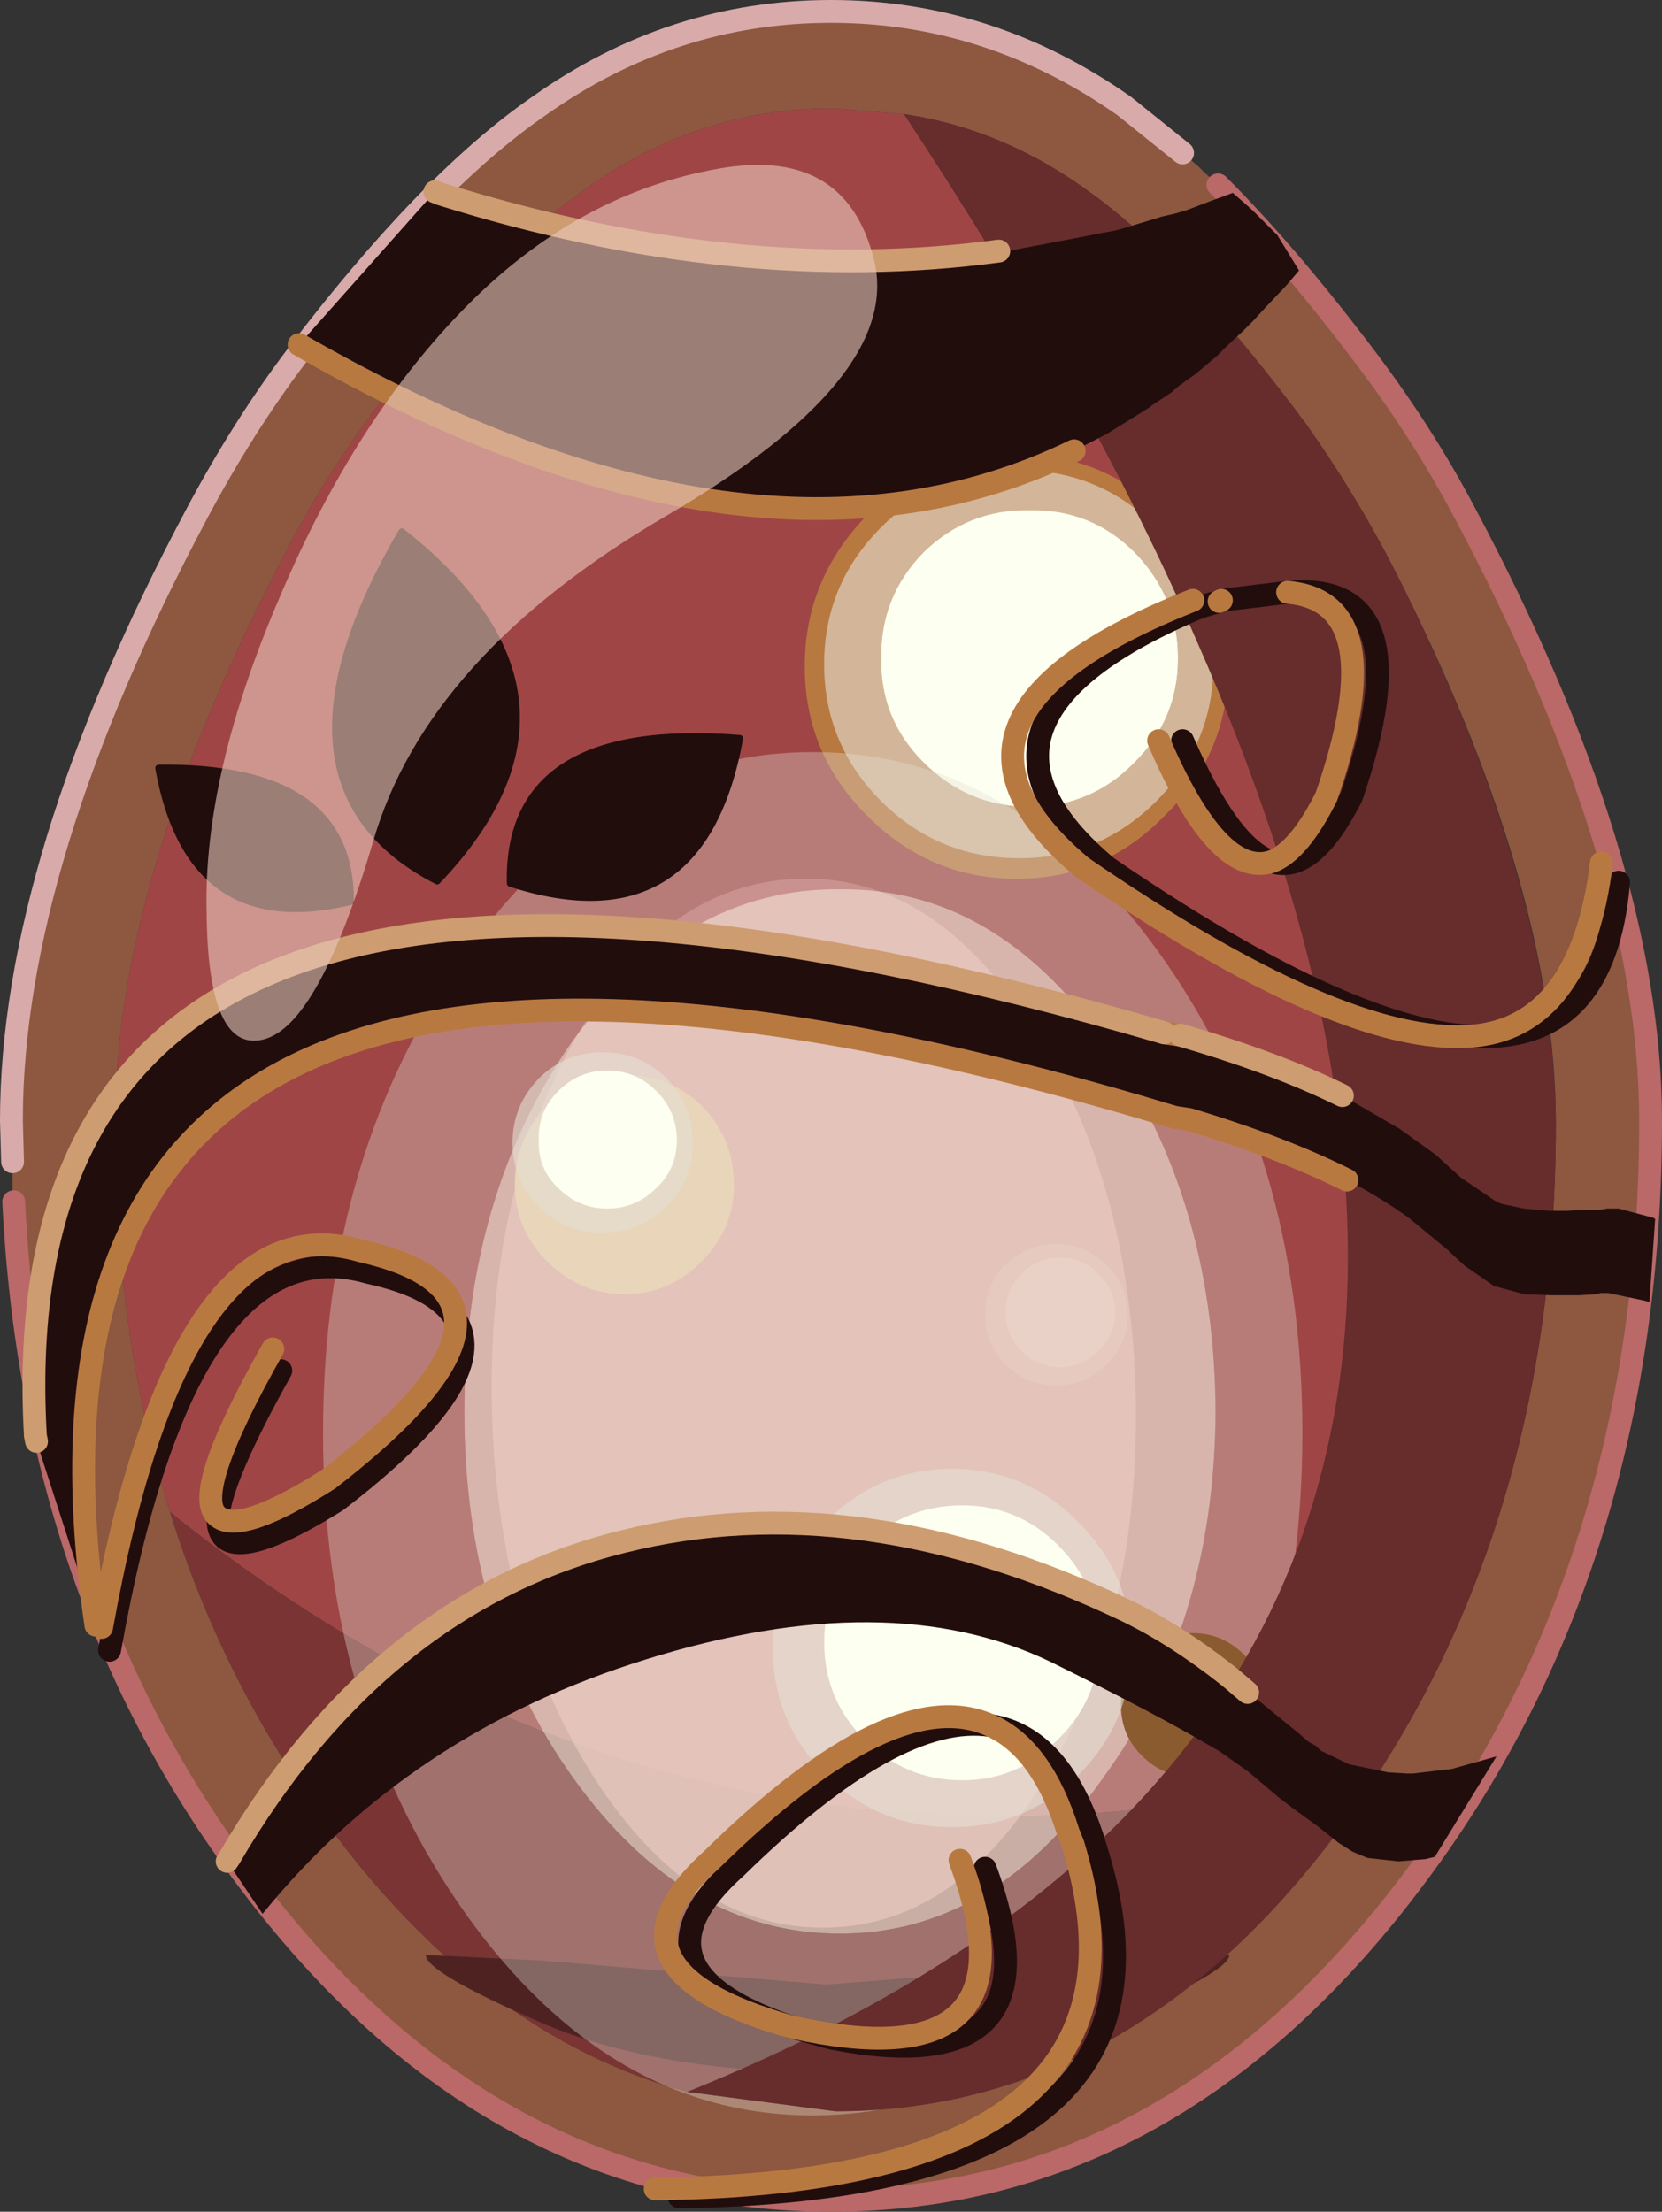 <?xml version="1.0" encoding="UTF-8"?>
<svg version="1.1" viewBox="0 0 72.8 96.9" xmlns="http://www.w3.org/2000/svg" xmlns:cc="http://creativecommons.org/ns#" xmlns:dc="http://purl.org/dc/elements/1.1/" xmlns:rdf="http://www.w3.org/1999/02/22-rdf-syntax-ns#" xmlns:xlink="http://www.w3.org/1999/xlink">
<rect x="0" y="0" width="72.8" height="96.9" fill="#333333" stroke="none"/>
<g transform="translate(-238.45,-152)">
<use transform="translate(238.45,152)" width="72.8" height="96.9" xlink:href="#c"/>
<use transform="matrix(1.086,0,0,1.448,252.6,184.95)" width="39.5" height="41.25" xlink:href="#b"/>
<use transform="translate(239.45,157)" width="71.5" height="91.75" xlink:href="#a"/>
</g>
<defs>
<g id="c" transform="translate(-238.45,-152)">
<path d="m290.25 158.7 0.7 0.6 0.25 0.25 0.6 0.55q3.05 3.05 6.45 7.55 2.5 3.3 4.35 6.8 8.15 15.3 8.15 26.65 0 19.6-10.55 33.45-10.5 13.85-25.35 13.85-14.9 0-25.4-13.85-9.55-12.55-10.4-29.9l-0.05-0.55v-1.2l-0.05-1.8q0-11.35 8.15-26.65 2-3.75 4.3-6.8 5.8-7.65 10.65-11 5.85-4.15 12.8-4.15t12.85 4.15l2.55 2.05m-12.2-1.7-3-0.25q-6.15-0.05-11.25 3.75-4.3 3.05-9.4 10.1-2 2.75-3.75 6.2-7.2 14-7.15 24.4l0.05 2.9q0.3 7.55 2.35 14.15 2.3 7.4 6.8 13.55 6.85 9.4 15.85 11.85l6.5 0.85q13.05-0.05 22.3-12.7t9.25-30.6q0-10.4-7.15-24.4-1.65-3.2-3.8-6.2l-4.7-5.85q-2.45-2.65-4.65-4.25-3.85-2.85-8.25-3.5" fill="#8d583f" fill-rule="evenodd"/>
<path d="m245.9 218.25q-2.05-6.6-2.35-14.15l-0.05-2.9q-0.05-10.4 7.15-24.4 1.75-3.45 3.75-6.2 5.1-7.05 9.4-10.1 5.1-3.8 11.25-3.75l3 0.25q8.15 12.35 12.9 23.15 14.5 32.95-2.95 51.15-23.15 2.2-42.1-13.05" fill="#a04545" fill-rule="evenodd"/>
<path d="m268.55 243.65q-9-2.45-15.85-11.85-4.5-6.15-6.8-13.55 18.95 15.25 42.1 13.05-7.1 7.4-19.45 12.35" fill="#7a3434" fill-rule="evenodd"/>
<path d="m291.8 160.1q3.05 3.05 6.45 7.55 2.5 3.3 4.35 6.8 8.15 15.3 8.15 26.65 0 19.6-10.55 33.45-10.5 13.85-25.35 13.85-14.9 0-25.4-13.85-9.55-12.55-10.4-29.9" fill="none" stroke="#ba6868" stroke-linecap="round" stroke-linejoin="round"/>
<path d="m239 202.9-0.05-1.8q0-11.35 8.15-26.65 2-3.75 4.3-6.8 5.8-7.65 10.65-11 5.85-4.15 12.8-4.15t12.85 4.15l2.55 2.05" fill="none" stroke="#d9aaaa" stroke-linecap="round" stroke-linejoin="round"/>
<path d="m274.25 242.8q-7.35-0.1-12.25-2.25t-4.9-2.9l5.15 0.25 12.4 1.05 12.5-1 5.15-0.3q0 0.75-5.35 3t-12.7 2.15" fill="#4f2222" fill-rule="evenodd"/>
<path d="m281.6 209.6q0-1.3 0.9-2.2 0.95-0.9 2.2-0.9 1.3 0 2.2 0.9 0.95 0.9 0.95 2.2t-0.95 2.2q-0.9 0.9-2.2 0.9-1.25 0-2.2-0.9-0.9-0.9-0.9-2.2m0.9-0.1q0 1 0.7 1.7t1.7 0.7q0.95 0 1.65-0.7 0.75-0.7 0.75-1.7t-0.75-1.7q-0.7-0.7-1.65-0.7-1 0-1.7 0.7t-0.7 1.7" fill="#e4dfd3" fill-opacity=".6" fill-rule="evenodd"/>
<path d="m282.5 209.5q0-1 0.7-1.7t1.7-0.7q0.95 0 1.65 0.7 0.75 0.7 0.75 1.7t-0.75 1.7q-0.7 0.7-1.65 0.7-1 0-1.7-0.7t-0.7-1.7" fill="#fdfff0" fill-rule="evenodd"/>
<path d="m284.5 229.45q-3.9 6.85-9.75 7-5.9 0.15-10.2-6.45-4.3-6.65-4.55-16.15t3.65-16.35 9.85-7q5.85-0.15 10.1 6.45 4.35 6.6 4.6 16.15 0.2 9.5-3.7 16.35" fill="#c17171" fill-opacity=".8" fill-rule="evenodd"/>
<path d="m276.4 174.6q2.75-2.7 6.6-2.7 3.8 0 6.5 2.7 2.75 2.8 2.75 6.6t-2.75 6.5q-2.7 2.8-6.5 2.8-3.85 0-6.6-2.8-2.7-2.7-2.7-6.5t2.7-6.6" fill="#b87941" fill-rule="evenodd"/>
<path d="m274.55 181.1q0-3.5 2.5-6t6.05-2.5q3.5 0 6 2.5t2.5 6-2.5 6-6 2.5q-3.55 0-6.05-2.5t-2.5-6m2.5-0.25q-0.05 2.65 1.85 4.55 1.95 1.95 4.65 1.95t4.6-1.95q1.9-1.9 1.9-4.55 0-2.7-1.9-4.65-1.9-1.9-4.6-1.85-2.7-0.05-4.65 1.85-1.9 1.95-1.85 4.65" fill="#e4dfd3" fill-opacity=".6" fill-rule="evenodd"/>
<path d="m277.05 180.85q-0.05-2.7 1.85-4.65 1.95-1.9 4.65-1.85 2.7-0.05 4.6 1.85 1.9 1.95 1.9 4.65 0 2.65-1.9 4.55-1.9 1.95-4.6 1.95t-4.65-1.95q-1.9-1.9-1.85-4.55" fill="#fdfff0" fill-rule="evenodd"/>
<path d="m262.4 200.45q1.45-1.35 3.4-1.35 2 0 3.4 1.35 1.4 1.45 1.4 3.45 0 1.95-1.4 3.35-1.4 1.45-3.4 1.45-1.95 0-3.4-1.45-1.4-1.4-1.4-3.35 0-2 1.4-3.45" fill="#ca9768" fill-rule="evenodd"/>
</g>
<g id="b">
<path d="m39.5 20.6q0 8.5-5.8 14.6-5.8 6.05-13.95 6.05t-13.95-6.05q-5.8-6.1-5.8-14.6t5.8-14.55 13.95-6.05 13.95 6.05 5.8 14.55m-8.05-11.9q-4.4-4.6-10.6-4.55-6.25-0.05-10.75 4.55-4.4 4.7-4.4 11.25 0 6.5 4.4 11.1 4.5 4.7 10.75 4.7 6.2 0 10.6-4.7 4.5-4.6 4.55-11.1-0.05-6.55-4.55-11.25" fill="#e4dfd3" fill-opacity=".361" fill-rule="evenodd"/>
<path d="m31.45 8.7q4.5 4.7 4.55 11.25-0.05 6.5-4.55 11.1-4.4 4.7-10.6 4.7-6.25 0-10.75-4.7-4.4-4.6-4.4-11.1 0-6.55 4.4-11.25 4.5-4.6 10.75-4.55 6.2-0.05 10.6 4.55" fill="#fdfff0" fill-opacity=".6" fill-rule="evenodd"/>
</g>
<g id="a" transform="translate(-239.45,-157)">
<path d="m288.5 224.5q0.9-0.95 2.2-0.95t2.25 0.95q0.9 0.9 0.95 2.2-0.05 1.35-0.95 2.25-0.95 0.9-2.25 0.9t-2.2-0.9q-0.95-0.9-0.95-2.25 0-1.3 0.95-2.2" fill="#8b5b30" fill-rule="evenodd"/>
<path d="m299.45 176.8q7.1 14.05 7.15 24.4 0 17.9-9.25 30.65-9.25 12.65-22.3 12.65l-6.5-0.85q12.4-5 19.45-12.35 17.4-18.2 2.9-51.15-4.7-10.85-12.85-23.15 4.4 0.65 8.25 3.5 2.2 1.6 4.6 4.25 2.25 2.45 4.75 5.8 2.15 3.05 3.8 6.25" fill="#672c2c" fill-rule="evenodd"/>
<path d="m274.55 223.95q0 2.5 1.75 4.25 1.8 1.8 4.3 1.8 2.45 0 4.2-1.8 1.8-1.75 1.8-4.25 0-2.45-1.8-4.25-1.75-1.75-4.2-1.75-2.5 0-4.3 1.75-1.75 1.8-1.75 4.25m-2.25 0.25q0-3.2 2.3-5.5 2.3-2.35 5.55-2.35t5.55 2.35q2.3 2.3 2.3 5.5 0 3.25-2.3 5.55t-5.55 2.3-5.55-2.3-2.3-5.55" fill="#e4dfd3" fill-opacity=".6" fill-rule="evenodd"/>
<path d="m274.55 223.95q0-2.45 1.75-4.25 1.8-1.75 4.3-1.75 2.45 0 4.2 1.75 1.8 1.8 1.8 4.25 0 2.5-1.8 4.25-1.75 1.8-4.2 1.8-2.5 0-4.3-1.8-1.75-1.75-1.75-4.25" fill="#fdfff0" fill-rule="evenodd"/>
<path d="m262.05 201.95q-0.05 1.25 0.85 2.1 0.9 0.9 2.15 0.9t2.15-0.9q0.9-0.85 0.9-2.1t-0.9-2.15-2.15-0.9-2.15 0.9-0.85 2.15m-1.15 0.1q0-1.6 1.15-2.8 1.15-1.15 2.8-1.15t2.8 1.15q1.15 1.2 1.15 2.8 0 1.65-1.15 2.8t-2.8 1.15-2.8-1.15-1.15-2.8" fill="#e4dfd3" fill-opacity=".6" fill-rule="evenodd"/>
<path d="m262.05 201.95q-0.05-1.25 0.85-2.15t2.15-0.9 2.15 0.9 0.9 2.15-0.9 2.1q-0.9 0.9-2.15 0.9t-2.15-0.9q-0.9-0.85-0.85-2.1" fill="#fdfff0" fill-rule="evenodd"/>
<path d="m282.2 163 0.65-0.05 3.15-0.6 0.75-0.15 0.3-0.05 0.45-0.1 1.65-0.5 0.15-0.05 0.65-0.15 0.5-0.15 1.05-0.4 0.95-0.35 0.85 0.75 1.1 1.1 0.95 1.55-0.55 0.65-0.9 0.95-0.55 0.6-0.45 0.45-0.75 0.7-0.4 0.4-0.95 0.8-0.7 0.5-0.35 0.3-0.9 0.6-0.05 0.05-1.85 1.15-1.45 0.75q-14 6.8-33.95-4.65l5.95-6.7 0.25 0.1q12.95 4.05 24.45 2.5m15.25 40.7q-2.9-1.45-6.9-2.65l-0.65-0.1q-52.85-15.95-47.25 22.25l-2.6-8.05-0.05-0.25q-1.85-32.6 49.45-17.65l0.7 0.1q4.15 1.2 7.1 2.65l2.5 1.45 1.6 1.15 0.6 0.55 0.5 0.45 1.4 0.95 0.15 0.1 0.25 0.1 0.95 0.2 1.1 0.1h0.8l0.7-0.05h0.75l0.3-0.05h0.5l1.5 0.4 0.1 0.05-0.25 3.65-0.15-0.05-1.65-0.35h-0.35l-0.15 0.05-0.8 0.05h-1.2l-1.2-0.05-1.1-0.3-0.2-0.05-1.3-0.9-0.65-0.6-0.1-0.1-1.7-1.4q-1.25-0.9-2.7-1.65m-4.35 22.45 0.35 0.25 1.9 1.55 0.4 0.35 0.35 0.2 0.2 0.2 1.25 0.6 1.7 0.35 0.8 0.05h0.3l1.7-0.2 1.95-0.55-2.7 4.4-0.4 0.1-1.2 0.1-1.35-0.15-0.6-0.25-0.1-0.05-0.55-0.35-0.95-0.75-1.1-0.8-0.65-0.5-0.05-0.05-1.25-1.05-1.2-0.85-0.6-0.35q-2.3-1.35-6.85-3.6-7.1-3.4-17.7-0.1-10.35 3.2-16.8 11.15l-1.55-2.3 0.1-0.15q6.55-11.2 17.2-13.85 10.35-2.6 22.15 3.05 2.25 1.1 4.55 2.95l0.7 0.6" fill="#220d0d" fill-rule="evenodd"/>
<path d="m285.5 171.75q-14 6.8-33.95-4.65m-8.9 56.1q-5.6-38.2 47.25-22.25l0.65 0.1q4 1.2 6.9 2.65m-7.3-6.35-0.7-0.1" fill="none" stroke="#b87941" stroke-linecap="round" stroke-linejoin="round"/>
<path d="m257.5 160.4 0.25 0.1q12.95 4.05 24.45 2.5m15.05 37q-2.95-1.45-7.1-2.65m-0.7-0.1q-51.3-14.95-49.45 17.65l0.05 0.25m53.05 11-0.7-0.6q-2.3-1.85-4.55-2.95-11.8-5.65-22.15-3.05-10.65 2.65-17.2 13.85l-0.1 0.15" fill="none" stroke="#cd9c70" stroke-linecap="round" stroke-linejoin="round"/>
<path d="m302.85 197.4q-5.6-0.35-15.9-7.4-7.7-6.45 4.05-11.4l0.85-0.25m0.1-0.05 2.9-0.35q6.05-0.55 2.8 8.95-1.75 3.45-3.5 2.85-1.85-0.6-3.9-5.3m-42.25 34q-0.1 2.6 5.2-0.7 6.9-5.3 5.2-7.95-0.8-1.4-3.8-2.05-8-2.3-11.35 16.55m24.95 23.95q22.9-0.3 18.3-15.1l-0.15-0.5q-1.45-4.55-4.5-5.05-4.15-0.65-11.15 6.2-5.05 4.5 2.4 7l1.8 0.5q10.2 2 6.7-7.45m21.25-36.45q5.9 0.4 6.5-6.75m-61.35 27.8q0.15-1.75 2.75-6.4" fill="none" stroke="#220d0d" stroke-linecap="round" stroke-linejoin="round"/>
<path d="m291.85 178.35 0.1-0.05m2.2 11.45q-2.35 0.75-4.95-5.3m-30.8 25.35q0.2 2.55-5.55 7-3.85 2.45-4.85 1.65-1.25-0.9 2.4-7.35m31.45 16.5q2.25 1 3.4 4.7l0.2 0.5q4.55 14.85-18.3 15.1m5.95-7.1 0.7 0.15q10.2 2 6.7-7.45m-22.1-23.7q-0.15-2.1-4.15-3-7.95-2.35-11.35 16.5m38.95 4.3q-4.25-1.95-12.2 5.85-5.4 4.85 3.45 7.35m21.75-62.85q4.65 0.4 1.7 8.95-1.2 2.4-2.4 2.85m14.45 0.05q-0.9 7.25-5.75 7.6-5.65 0.4-17-7.4-7.95-6.65 4.85-11.7" fill="none" stroke="#b87941" stroke-linecap="round" stroke-linejoin="round"/>
<path d="m270.85 184.35q-1.65 9.05-10.05 6.35-0.15-7.15 10.05-6.35" fill="#220d0d" fill-rule="evenodd"/>
<path d="m270.85 184.35q-10.2-0.8-10.05 6.35 8.4 2.7 10.05-6.35z" fill="none" stroke="#220d0d" stroke-linecap="round" stroke-linejoin="round" stroke-width=".3"/>
<path d="m256.05 175.3q9.2 7.25 1.55 15.3-8.05-4.15-1.55-15.3" fill="#220d0d" fill-rule="evenodd"/>
<path d="m256.05 175.3q-6.5 11.15 1.55 15.3 7.65-8.05-1.55-15.3z" fill="none" stroke="#220d0d" stroke-linecap="round" stroke-linejoin="round" stroke-width=".3"/>
<path d="m245.4 185.65q8.45-0.1 8.4 5.85-7.05 1.7-8.4-5.85" fill="#220d0d" fill-rule="evenodd"/>
<path d="m245.4 185.65q8.45-0.1 8.4 5.85-7.05 1.7-8.4-5.85z" fill="none" stroke="#220d0d" stroke-linecap="round" stroke-linejoin="round" stroke-width=".3"/>
<path d="m267.55 174.65q-10.4 6.1-12.75 14.2-2.4 8.15-4.85 8.7-2.4 0.55-2.45-5.6-0.15-6.05 3.25-13.9 3.3-7.75 8.15-12.65 4.75-4.8 10.7-5.95 5.9-1.2 7.15 4 1.2 5.15-9.2 11.2" fill="#ebcabc" fill-opacity=".6" fill-rule="evenodd"/>
</g>
</defs>
</svg>